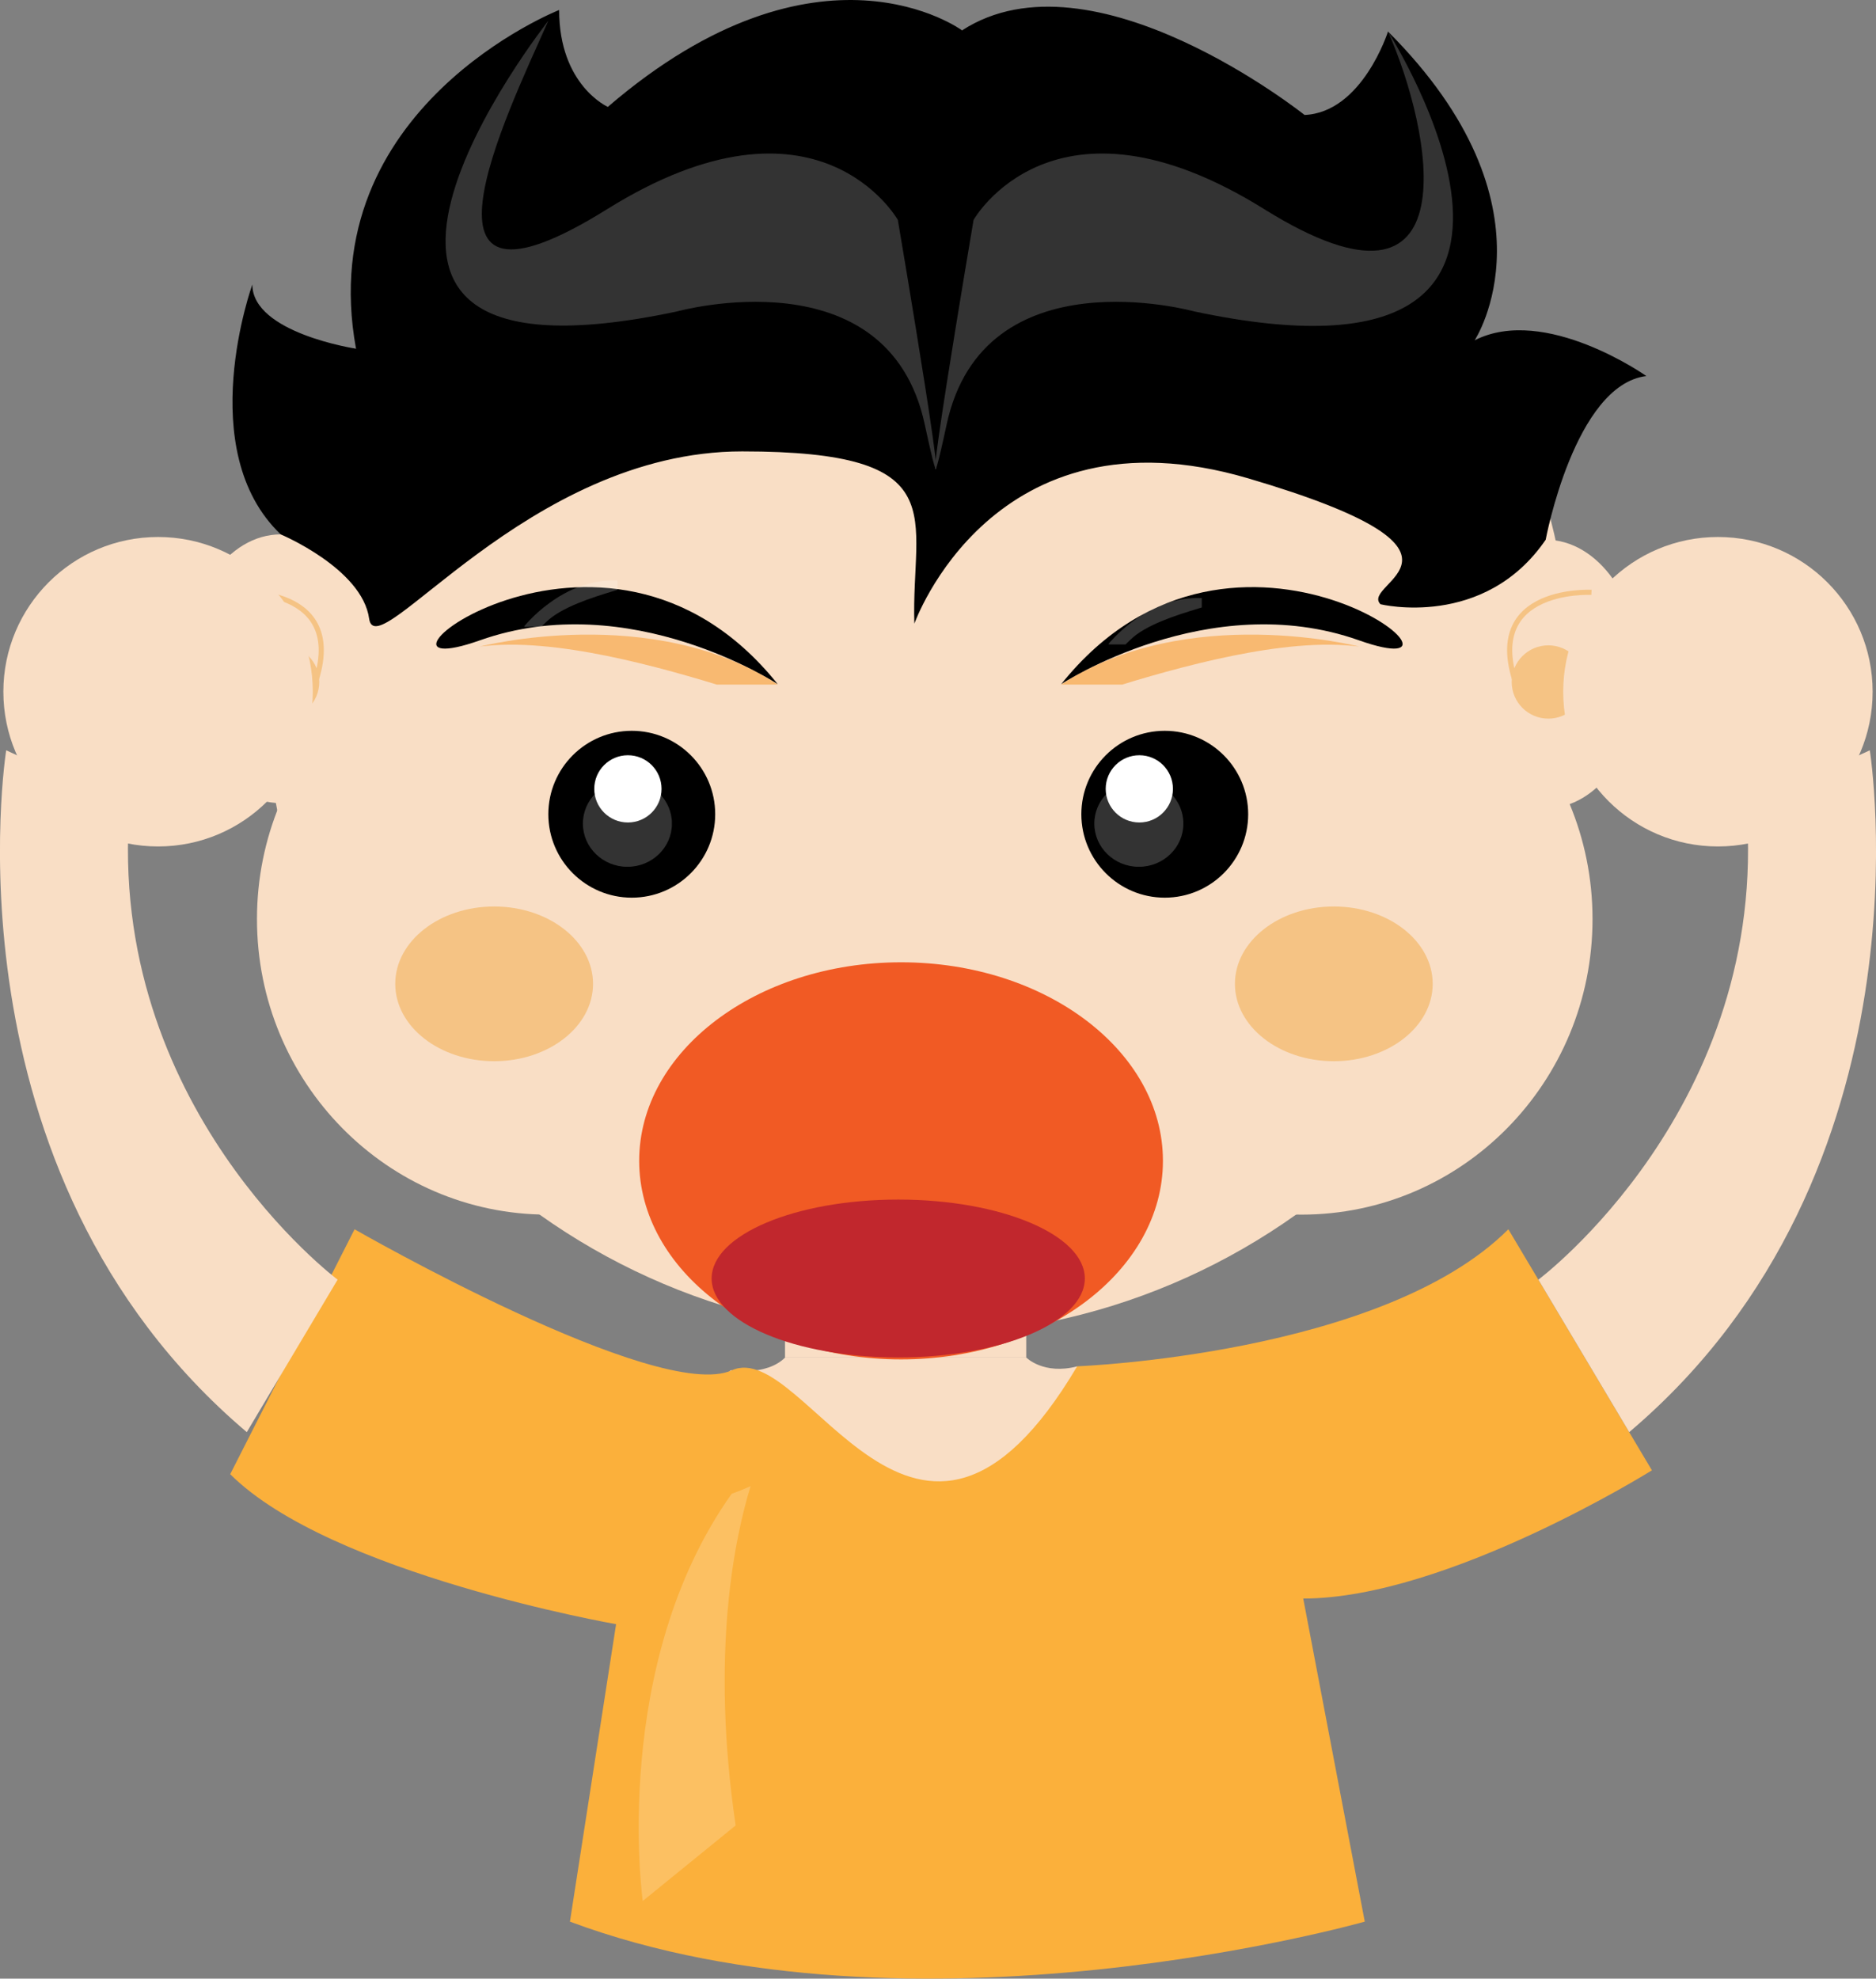 <?xml version="1.0"?>
<svg xmlns:rdf="http://www.w3.org/1999/02/22-rdf-syntax-ns#" xmlns="http://www.w3.org/2000/svg" xmlns:cc="http://creativecommons.org/ns#" xmlns:dc="http://purl.org/dc/elements/1.1/" xmlns:svg="http://www.w3.org/2000/svg" id="svg14755" viewBox="0 0 228.65 241.14" version="1.1">
  <rect x="0" y="0" width="228.65" height="241.14" fill="#808080" stroke="none"/>
  <defs id="defs14757">
    <clipPath id="clipPath8531" clipPathUnits="userSpaceOnUse">
      <path id="path8533" d="m712.07 274.92h10.911v-40.443h-10.911v40.443z"/>
    </clipPath>
    <clipPath id="clipPath8491" clipPathUnits="userSpaceOnUse">
      <path id="path8493" d="m753.27 357.94h29.032v-4.868h-29.032v4.868z"/>
    </clipPath>
    <clipPath id="clipPath8475" clipPathUnits="userSpaceOnUse">
      <path id="path8477" d="m696.59 357.94h29.033v-4.868h-29.033v4.868z"/>
    </clipPath>
    <clipPath id="clipPath8427" clipPathUnits="userSpaceOnUse">
      <path id="path8429" d="m757.84 361.51h9.131v-4.524h-9.131v4.524z"/>
    </clipPath>
    <clipPath id="clipPath8411" clipPathUnits="userSpaceOnUse">
      <path id="path8413" d="m700.87 363.23h9.131v-4.523h-9.131v4.523z"/>
    </clipPath>
    <clipPath id="clipPath8387" clipPathUnits="userSpaceOnUse">
      <path id="path8389" d="m706.62 343.74h8.683v-8.43h-8.683v8.43z"/>
    </clipPath>
    <clipPath id="clipPath8363" clipPathUnits="userSpaceOnUse">
      <path id="path8365" d="m756.49 343.74h8.686v-8.43h-8.686v8.43z"/>
    </clipPath>
  </defs>
  <g id="layer1" transform="translate(-650.45 -609.33)">
    <g id="g8329" transform="matrix(1.25 0 0 -1.25 731.01 783.07)">
      <path id="path8331" d="m0 0 15.485-12.215 18.279 1.143 9.9 7.615-0.537 1.727" fill="#f9dec5"/>
    </g>
    <g id="g8333" transform="matrix(1.25 0 0 -1.25 739.53 776.31)">
      <path id="path8335" d="m0 0s3.453-0.604 5.285 1.229h23.52s1.691-1.717 4.969-0.858l2.751-8.146-42.771 2.363 6.246 5.412z" fill="#f9dec5"/>
    </g>
    <path id="path8337" d="m775.53 774.77h-29.4v-26.134h29.4v26.134z" fill="#f9dec5"/>
    <g id="g8339" transform="matrix(1.25 0 0 -1.25 844.55 721.34)">
      <path id="path8341" d="m0 0c0-15.912-12.704-28.813-28.375-28.813-15.674 0-28.378 12.901-28.378 28.813 0 15.91 12.704 28.811 28.378 28.811 15.671 0 28.375-12.901 28.375-28.811" fill="#f9dec5"/>
    </g>
    <g id="g8343" transform="matrix(1.25 0 0 -1.25 752.71 721.34)">
      <path id="path8345" d="m0 0c0-15.912-12.703-28.813-28.376-28.813s-28.376 12.901-28.376 28.813c0 15.91 12.703 28.811 28.376 28.811s28.376-12.901 28.376-28.811" fill="#f9dec5"/>
    </g>
    <g id="g8347" transform="matrix(1.25 0 0 -1.25 841.93 692.44)">
      <path id="path8349" d="m0 0c0-35.176-28.514-63.69-63.69-63.69-35.175 0-63.691 28.514-63.691 63.69 0 35.175 28.516 63.69 63.691 63.69s63.689-28.515 63.689-63.69" fill="#f9dec5"/>
    </g>
    <g id="g8351" transform="matrix(1.25 0 0 -1.25 802.58 708.56)">
      <path id="path8353" d="m0 0c0-4.491-3.644-8.135-8.134-8.135-4.492 0-8.133 3.644-8.133 8.135 0 4.492 3.641 8.133 8.133 8.133 4.49 0 8.134-3.641 8.134-8.133"/>
    </g>
    <g id="g8355" transform="matrix(1.25 0 0 -1.25 793.41 705.47)">
      <path id="path8357" d="m0 0c0-1.809-1.467-3.277-3.275-3.277-1.813 0-3.281 1.468-3.281 3.277 0 1.813 1.468 3.279 3.281 3.279 1.808 0 3.275-1.466 3.275-3.279" fill="#fff"/>
    </g>
    <g id="g8359" transform="matrix(1.25 0 0 -1.25 -161.79 1134.1)">
      <g id="g8367">
        <g id="g8369" opacity=".2" clip-path="url(#clipPath8363)">
          <g id="g8371" transform="translate(765.18 339.52)">
            <path id="path8373" d="m0 0c0-2.327-1.943-4.215-4.342-4.215-2.4 0-4.344 1.888-4.344 4.215 0 2.328 1.944 4.215 4.344 4.215 2.399 0 4.342-1.887 4.342-4.215" fill="#fff"/>
          </g>
        </g>
      </g>
    </g>
    <g id="g8375" transform="matrix(1.25 0 0 -1.25 737.62 708.56)">
      <path id="path8377" d="m0 0c0-4.491-3.641-8.135-8.135-8.135-4.49 0-8.135 3.644-8.135 8.135 0 4.492 3.645 8.133 8.135 8.133 4.494 0 8.135-3.641 8.135-8.133"/>
    </g>
    <g id="g8379" transform="matrix(1.25 0 0 -1.25 731.08 705.47)">
      <path id="path8381" d="m0 0c0-1.809-1.468-3.277-3.28-3.277-1.813 0-3.28 1.468-3.28 3.277 0 1.813 1.467 3.279 3.28 3.279 1.812 0 3.28-1.466 3.28-3.279" fill="#fff"/>
    </g>
    <g id="g8383" transform="matrix(1.25 0 0 -1.25 -161.79 1134.1)">
      <g id="g8391">
        <g id="g8393" opacity=".2" clip-path="url(#clipPath8387)">
          <g id="g8395" transform="translate(715.31 339.52)">
            <path id="path8397" d="m0 0c0-2.327-1.943-4.215-4.341-4.215-2.397 0-4.342 1.888-4.342 4.215 0 2.328 1.945 4.215 4.342 4.215 2.398 0 4.341-1.887 4.341-4.215" fill="#fff"/>
          </g>
        </g>
      </g>
    </g>
    <g id="g8399" transform="matrix(1.25 0 0 -1.25 745.24 692.71)">
      <path id="path8401" d="m0 0s-14.363 9.471-29.033 4.277 11.919 17.114 29.033-4.277"/>
    </g>
    <g id="g8403" transform="matrix(1.25 0 0 -1.25 779.79 692.71)">
      <path id="path8405" d="m0 0s14.362 9.471 29.032 4.277-11.918 17.114-29.032-4.277"/>
    </g>
    <g id="g8407" transform="matrix(1.25 0 0 -1.25 -161.79 1134.1)">
      <g id="g8415">
        <g id="g8417" opacity=".2" clip-path="url(#clipPath8411)">
          <g id="g8419" transform="translate(700.87 358.71)">
            <path id="path8421" d="m0 0s3.73 4.758 9.129 4.516-4.027-1.131-6.982-4.084-1.773-0.054-2.147-0.432" fill="#fff"/>
          </g>
        </g>
      </g>
    </g>
    <g id="g8423" transform="matrix(1.25 0 0 -1.25 -161.79 1134.1)">
      <g id="g8431">
        <g id="g8433" opacity=".2" clip-path="url(#clipPath8427)">
          <g id="g8435" transform="translate(757.84 356.99)">
            <path id="path8437" d="m0 0s3.732 4.756 9.131 4.514-4.027-1.129-6.983-4.084-1.772-0.053-2.148-0.43" fill="#fff"/>
          </g>
        </g>
      </g>
    </g>
    <g id="g8439" transform="matrix(1.25 0 0 -1.25 850.45 691.48)">
      <path id="path8441" d="m0 0c0-7.234-4.16-13.1-9.291-13.1-5.133 0-9.293 5.866-9.293 13.1s4.16 13.1 9.293 13.1c5.131 0 9.291-5.866 9.291-13.1" fill="#f9dec5"/>
    </g>
    <g id="g8443" transform="matrix(1.25 0 0 -1.25 696.28 690.83)">
      <path id="path8445" d="m0 0c0-7.235-4.162-13.101-9.293-13.101s-9.293 5.866-9.293 13.101c0 7.234 4.162 13.1 9.293 13.1s9.293-5.866 9.293-13.1" fill="#f9dec5"/>
    </g>
    <g id="g8447" transform="matrix(1.25 0 0 -1.25 722.73 729.23)">
      <path id="path8449" d="m0 0c0-4.166-4.317-7.543-9.642-7.543s-9.643 3.377-9.643 7.543c0 4.165 4.318 7.541 9.643 7.541s9.642-3.376 9.642-7.541" fill="#f5c384"/>
    </g>
    <g id="g8451" transform="matrix(1.25 0 0 -1.25 825.07 729.23)">
      <path id="path8453" d="m0 0c0-4.166-4.316-7.543-9.641-7.543-5.326 0-9.643 3.377-9.643 7.543 0 4.165 4.317 7.541 9.643 7.541 5.325 0 9.641-3.376 9.641-7.541" fill="#f5c384"/>
    </g>
    <g id="g8455" transform="matrix(1.25 0 0 -1.25 844.42 681.52)">
      <path id="path8457" d="m0 0s-11.758 0.627-6.719-10.499" stroke="#f5c384" stroke-width=".5" fill="none"/>
    </g>
    <g id="g8459" transform="matrix(1.25 0 0 -1.25 843.63 692.44)">
      <path id="path8461" d="m0 0c0-1.978-1.599-3.576-3.573-3.576-1.975 0-3.573 1.598-3.573 3.576 0 1.971 1.598 3.57 3.573 3.57 1.974 0 3.573-1.599 3.573-3.57" fill="#f5c384"/>
    </g>
    <g id="g8463" transform="matrix(1.25 0 0 -1.25 679.64 681.52)">
      <path id="path8465" d="m0 0s11.756 0.627 6.717-10.499" stroke="#f5c384" stroke-width=".5" fill="none"/>
    </g>
    <g id="g8467" transform="matrix(1.25 0 0 -1.25 680.43 692.44)">
      <path id="path8469" d="m0 0c0-1.978 1.599-3.576 3.572-3.576 1.975 0 3.574 1.598 3.574 3.576 0 1.971-1.599 3.57-3.574 3.57-1.973 0-3.572-1.599-3.572-3.57" fill="#f5c384"/>
    </g>
    <g id="g8471" transform="matrix(1.25 0 0 -1.25 -161.79 1134.1)">
      <g id="g8479">
        <g id="g8481" opacity=".5" clip-path="url(#clipPath8475)">
          <g id="g8483" transform="translate(696.59 356.78)">
            <path id="path8485" d="m0 0s16.76 4.33 29.033-3.703-14.533 5.594-29.033 3.703" fill="#f7931e"/>
          </g>
        </g>
      </g>
    </g>
    <g id="g8487" transform="matrix(1.25 0 0 -1.25 -161.79 1134.1)">
      <g id="g8495">
        <g id="g8497" opacity=".5" clip-path="url(#clipPath8491)">
          <g id="g8499" transform="translate(782.3 356.78)">
            <path id="path8501" d="m0 0s-16.762 4.33-29.032-3.703 14.533 5.594 29.032 3.703" fill="#f7931e"/>
          </g>
        </g>
      </g>
    </g>
    <g id="g8503" transform="matrix(1.25 0 0 -1.25 792.19 750.8)">
      <path id="path8505" d="m0 0c0-10.69-11.43-19.36-25.533-19.36s-25.535 8.67-25.535 19.36c0 10.691 11.432 19.356 25.535 19.356s25.533-8.665 25.533-19.356" fill="#f15a24"/>
    </g>
    <g id="g8507" transform="matrix(1.25 0 0 -1.25 782.67 765.14)">
      <path id="path8509" d="m0 0c0-4.252-8.147-7.697-18.194-7.697s-18.194 3.445-18.194 7.697c0 4.25 8.147 7.695 18.194 7.695s18.194-3.445 18.194-7.695" fill="#c1272d"/>
    </g>
    <g id="g8511" transform="matrix(1.25 0 0 -1.25 684.67 674.46)">
      <path id="path8513" d="m0 0s7.941-3.33 8.617-8.215 15.377 16.31 36.369 16.31 16.452-6.298 16.793-16.794c0 0 7.624 21.504 32.538 14.17 24.913-7.335 10.814-10.178 12.913-12.278 0 0 10.106-2.472 16.106 6.287 0 0 2.809 15.098 9.816 15.962 0 0-9.866 6.97-16.74 3.486 0 0 8.606 13.046-8.45 30.101 0 0-2.503-7.885-8.135-8.134 0 0-20.676 16.494-33.395 8.247 0 0-13.909 10.276-34.542-7.458 0 0-4.747 2.097-4.747 9.445 0 0-24.114-9.5-19.805-33.022 0 0-10.109 1.534-10.109 6.257 0 0-5.846-16.15 2.771-24.364"/>
    </g>
    <g id="g8515" transform="matrix(1.25 0 0 -1.25 769.11 636.13)">
      <path id="path8517" d="m0 0s7.819 13.834 28.34 1.049c20.519-12.783 16.267 7.872 12.069 17.318 0 0 23.093-36.211-18.893-27.289 0 0-20.541 5.699-24.14-11.021-3.601-16.72 2.624 19.943 2.624 19.943" fill="#333"/>
    </g>
    <g id="g8519" transform="matrix(1.25 0 0 -1.25 759.88 636.13)">
      <path id="path8521" d="m0 0s-7.82 13.834-28.34 1.049c-20.519-12.783-9.934 8.926-5.736 18.372 0 0-29.426-37.265 12.558-28.343 0 0 20.543 5.699 24.142-11.021 3.601-16.72-2.624 19.943-2.624 19.943" fill="#333"/>
    </g>
    <g id="g8523" transform="matrix(1.25 0 0 -1.25 781.74 775.84)">
      <path id="path8525" d="m0 0s29.79 1.107 42.04 13.358l14-23.501s-20-12.5-34-12.5l6-31.5s-44-12.5-77.5 0l4.5 29s-27.875 4.875-37.625 14.625l12.125 23.876s29.583-16.993 36.791-13.747 17.918-26.195 33.669 0.389" fill="#fbb03b"/>
    </g>
    <g id="g8527" transform="matrix(1.25 0 0 -1.25 -161.79 1134.1)">
      <g id="g8535">
        <g id="g8537" opacity=".2" clip-path="url(#clipPath8531)">
          <g id="g8539" transform="translate(722.98 274.92)">
            <path id="path8541" d="m0 0c-0.616-0.275-1.234-0.523-1.848-0.742-11.875-16.74-8.669-39.701-8.669-39.701l9.06 7.367c-2.491 16.855-0.064 28.14 1.457 33.076" fill="#fff"/>
          </g>
        </g>
      </g>
    </g>
    <g id="g8543" transform="matrix(1.25 0 0 -1.25 837.95 765.28)">
      <path id="path8545" d="m0 0s22.593 16.887 20.278 46.054l12.037 5.555s6.57-41.042-23.458-66.476" fill="#f9dec5"/>
    </g>
    <g id="g8547" transform="matrix(1.25 0 0 -1.25 878.69 693.63)">
      <path id="path8549" d="m0 0c0-8.332-6.754-15.086-15.086-15.086-8.331 0-15.085 6.754-15.085 15.086s6.754 15.086 15.085 15.086c8.332 0 15.086-6.754 15.086-15.086" fill="#f9dec5"/>
    </g>
    <g id="g8551" transform="matrix(1.25 0 0 -1.25 691.6 765.28)">
      <path id="path8553" d="m0 0s-22.593 16.887-20.278 46.054l-12.037 5.555s-6.57-41.042 23.458-66.476" fill="#f9dec5"/>
    </g>
    <g id="g8555" transform="matrix(1.25 0 0 -1.25 650.86 693.63)">
      <path id="path8557" d="m0 0c0-8.332 6.754-15.086 15.086-15.086 8.331 0 15.085 6.754 15.085 15.086s-6.754 15.086-15.085 15.086c-8.332 0-15.086-6.754-15.086-15.086" fill="#f9dec5"/>
    </g>
  </g>
</svg>
